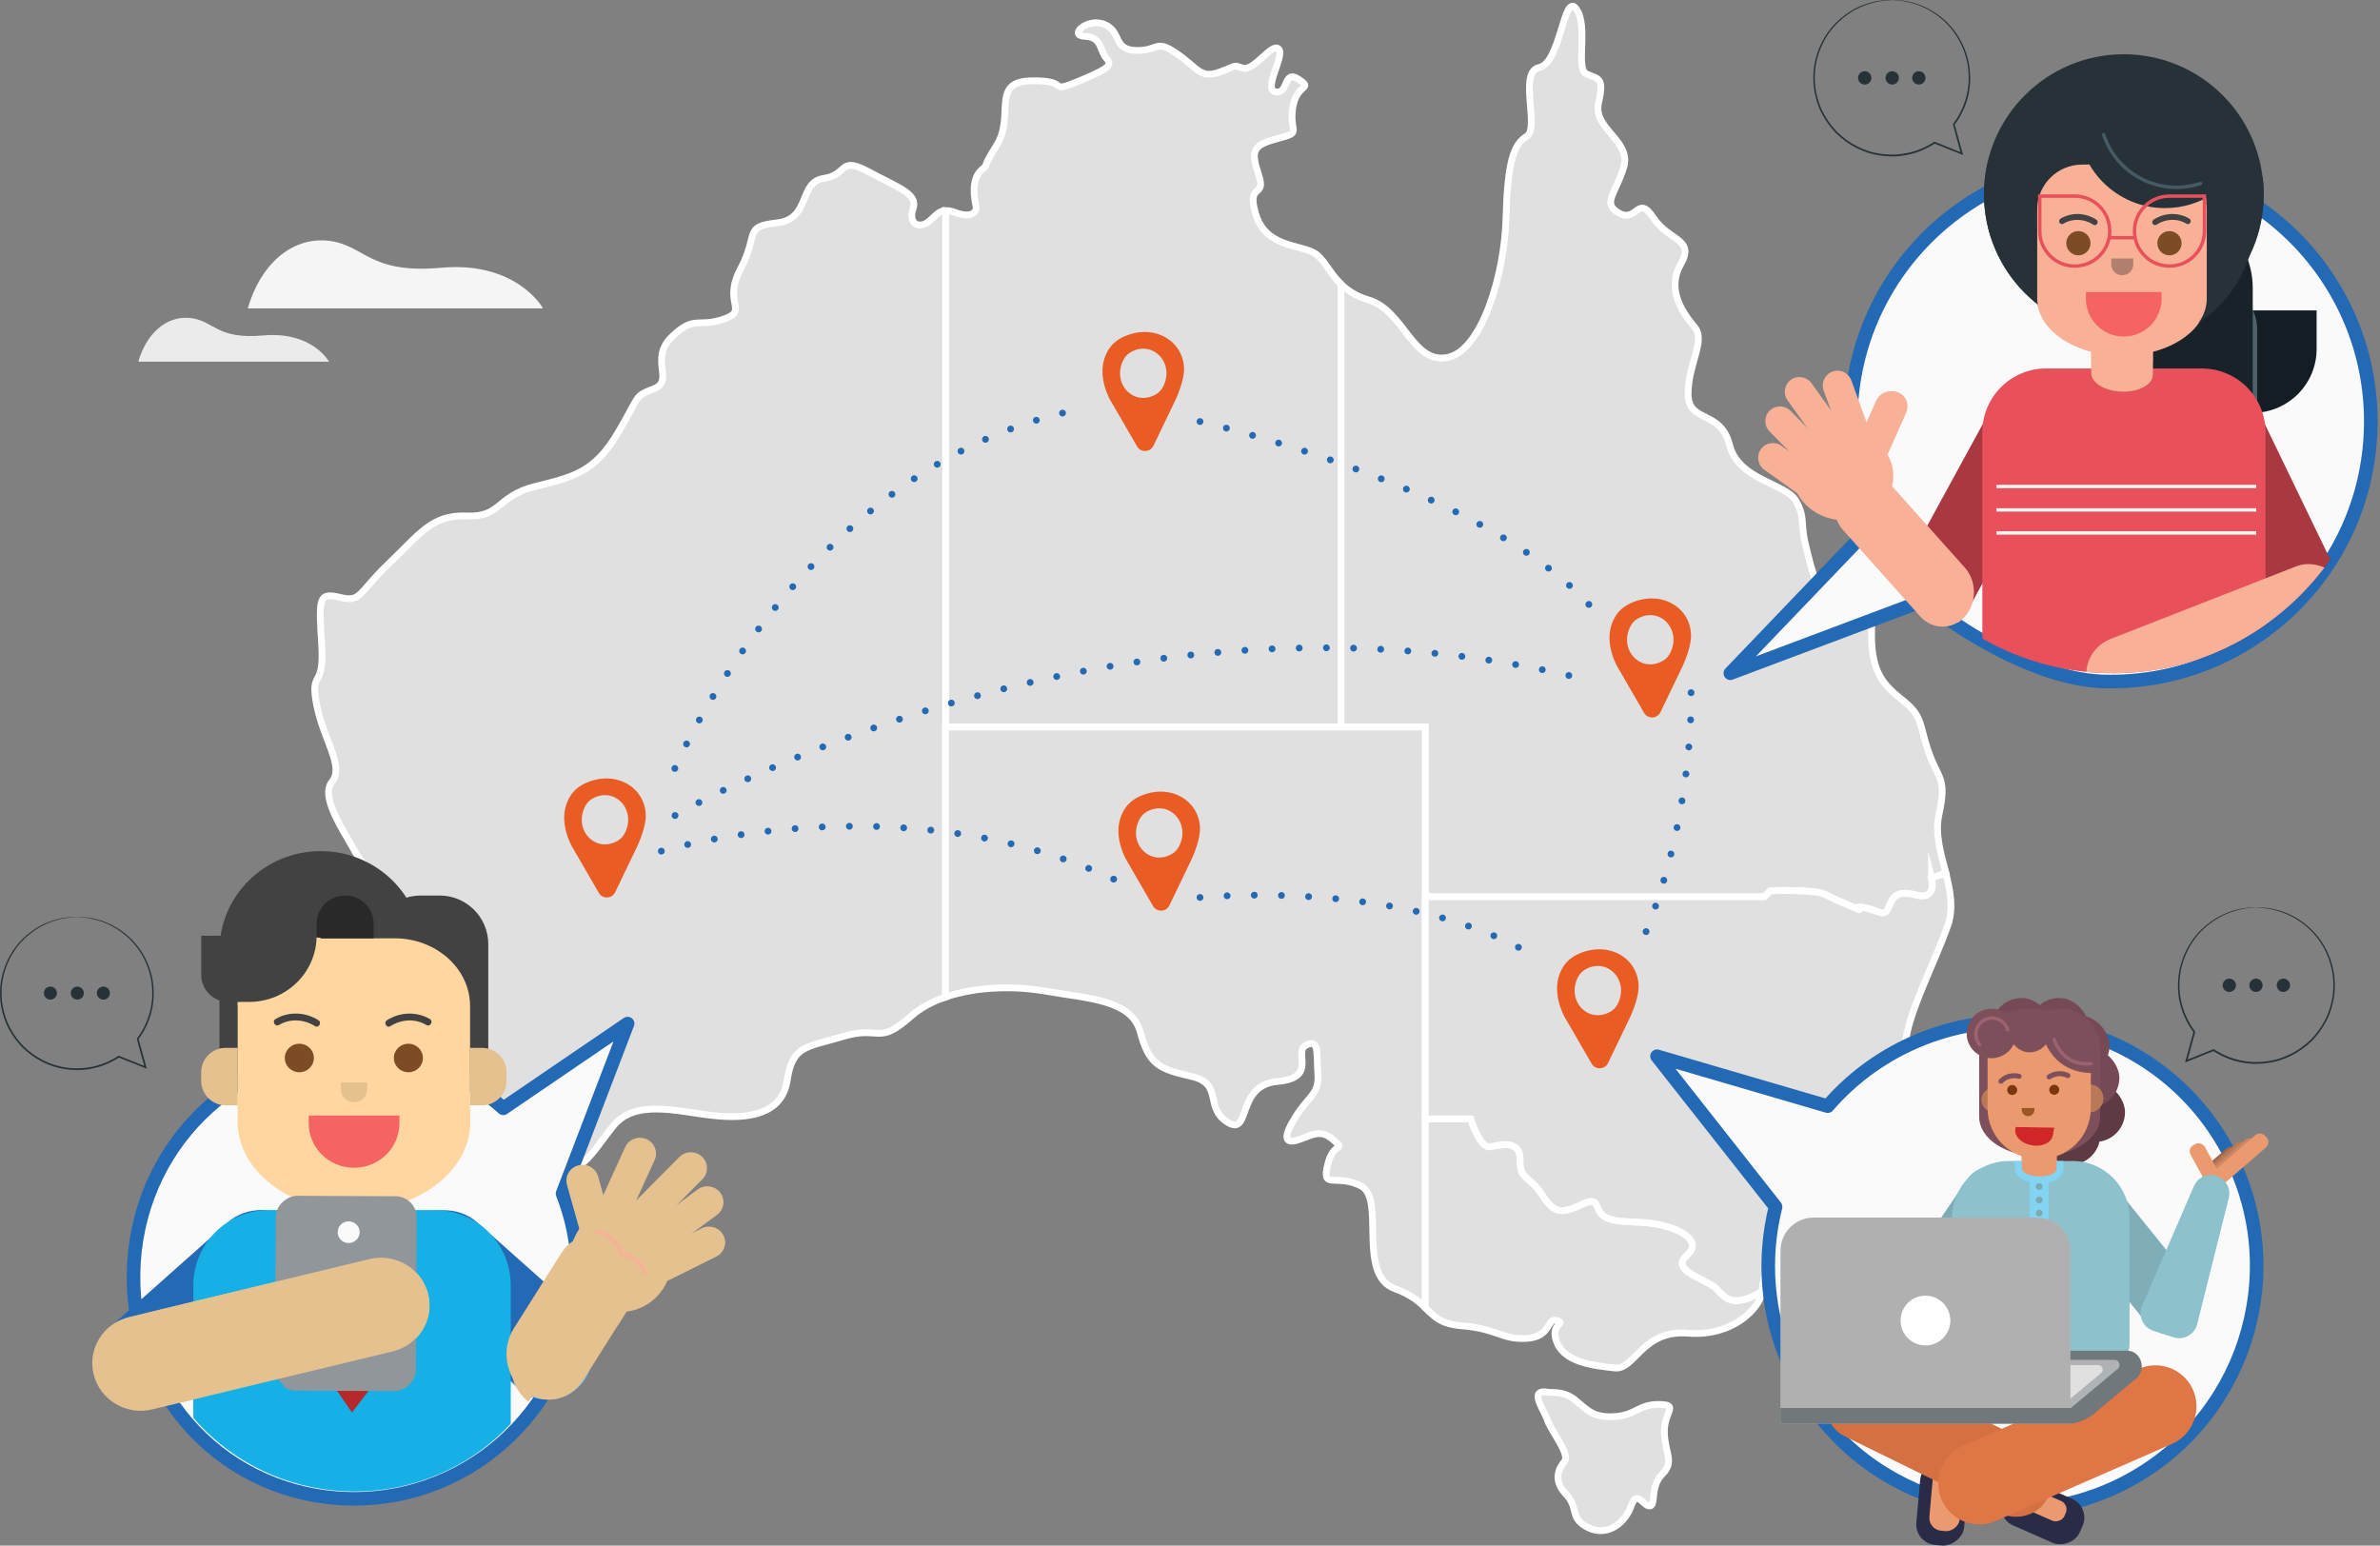 <svg xmlns="http://www.w3.org/2000/svg" xmlns:xlink="http://www.w3.org/1999/xlink" id="Layer_1" data-name="Layer 1" viewBox="0 0 700.73 455.08"><rect x="0" y="0" width="700.73" height="455.08" fill="#808080" stroke="none"/><defs><style>      .cls-1 {        fill: #e95c24;      }      .cls-2 {        fill: #fff;      }      .cls-3 {        fill: #f8b197;      }      .cls-4 {        fill: #82d4f2;      }      .cls-5 {        fill: #e6c190;      }      .cls-6, .cls-7 {        fill: #fafafa;      }      .cls-8 {        stroke: #9b6371;      }      .cls-8, .cls-7, .cls-9, .cls-10, .cls-11 {        stroke-linecap: round;      }      .cls-8, .cls-12, .cls-9, .cls-10, .cls-11, .cls-13, .cls-14, .cls-15 {        fill: none;      }      .cls-8, .cls-12, .cls-9, .cls-11, .cls-16, .cls-17, .cls-14, .cls-15 {        stroke-miterlimit: 10;      }      .cls-18 {        fill: #ce8761;      }      .cls-19 {        fill: #70787c;      }      .cls-20 {        fill: #f5f5f5;      }      .cls-7 {        stroke-width: 4px;      }      .cls-7, .cls-10 {        stroke: #2369b3;        stroke-linejoin: round;      }      .cls-21 {        fill: #8dc1cc;      }      .cls-22 {        fill: #455a64;      }      .cls-23 {        fill: #5e3a43;      }      .cls-12 {        stroke: #f5f5f5;      }      .cls-24 {        fill: #7d4c25;      }      .cls-9 {        stroke: #455a64;      }      .cls-25, .cls-17 {        fill: #e0e0e0;      }      .cls-10 {        stroke-dasharray: 0 0 0 8;      }      .cls-10, .cls-17, .cls-14 {        stroke-width: 2px;      }      .cls-26 {        fill: #e8505b;      }      .cls-27 {        fill: #f56462;      }      .cls-28 {        fill: #b2806f;      }      .cls-11 {        stroke: #f8b197;      }      .cls-29 {        fill: #b5292a;      }      .cls-30 {        fill: #172328;      }      .cls-31 {        fill: #7dabb5;      }      .cls-16, .cls-15 {        stroke: #e8505b;      }      .cls-32 {        fill: #764a55;      }      .cls-33 {        clip-path: url(#clippath-1);      }      .cls-34, .cls-35 {        fill: #b0b0b0;      }      .cls-36 {        fill: #e07646;      }      .cls-37 {        fill: #17b0e6;      }      .cls-38 {        fill: #eb996e;      }      .cls-39 {        fill: #9e6749;      }      .cls-40 {        fill: #50616a;      }      .cls-41 {        fill: #424242;      }      .cls-42 {        fill: #b97957;      }      .cls-43 {        fill: #2a2b47;      }      .cls-44 {        fill: #afb3b5;      }      .cls-45 {        fill: #2369b3;      }      .cls-46 {        fill: #7d4f5a;      }      .cls-47 {        fill: #a93841;      }      .cls-48 {        clip-path: url(#clippath);      }      .cls-49 {        fill: #ebebeb;      }      .cls-50 {        fill: #9c5524;      }      .cls-17 {        stroke: #fff;      }      .cls-14 {        stroke: #82d4f2;      }      .cls-51 {        fill: #131e24;      }      .cls-52 {        fill: #292929;      }      .cls-53 {        fill: #90969a;      }      .cls-54 {        fill: #7a370d;      }      .cls-55 {        fill: #c2a57e;      }      .cls-35 {        isolation: isolate;        opacity: .32;      }      .cls-56 {        fill: #5cbeff;      }      .cls-57 {        fill: #d12627;      }      .cls-58 {        fill: #7faeb8;      }      .cls-59 {        fill: #d47042;      }      .cls-60 {        fill: #ffd6a0;      }      .cls-61 {        fill: #263238;      }    </style><clipPath id="clippath"><ellipse class="cls-13" cx="104.42" cy="378.1" rx="62.16" ry="61.04"></ellipse></clipPath><clipPath id="clippath-1"><ellipse class="cls-13" cx="622.12" cy="118.33" rx="78.61" ry="79.89"></ellipse></clipPath></defs><g id="Background_Complete" data-name="Background Complete"><path class="cls-20" d="m72.96,90.79h86.92s-7.69-13.99-30.06-11.95c-21.37,1.94-22.46-6.88-33.32-7.97-10.87-1.09-19.92,7.24-23.54,19.92Z"></path><path class="cls-49" d="m40.72,106.49h56.16s-4.97-9.04-19.42-7.72c-13.81,1.26-14.51-4.45-21.53-5.15-7.02-.7-12.87,4.68-15.21,12.87Z"></path><g><path class="cls-17" d="m568.7,258.5s1.74,6.64-4.37,5.07c-6.09-1.59-6.97.59-8.28,3.64-1.31,3.06-2.61.88-7.4,0-4.8-.87,3.48,2.62-4.8-.87-8.28-3.48-6.09-3.65-13.07-4.01-6.98-.35-9.59,0-9.59,0l-1.7,1.7h-99.85v-50h-24.84V83.62c1.92,1.89,4.43,3.61,8.07,4.67,10.46,3.05,12.85,18.74,23.1,17,10.24-1.75,16.99-24.42,17.43-40.97.45-16.57,2.19-21.8,6.11-24.2s-2.61-18.96,3.7-20.27c6.32-1.31,7.2-22.44,10.9-17.21,3.71,5.22-.44,17.64,3.06,19.17,3.48,1.54,5.22.88,3.48,8.5-1.74,7.63,9.81,11.11,7.41,18.96-2.39,7.85-6.54,10.68-1.31,13.51,5.22,2.84,5.44-5.66,10.03,1.32,4.57,6.97,12.42,6.09,8.05,13.73-4.35,7.63.88,14.6,4.15,18.53,3.26,3.92-1.96,10.9-1.96,19.61s9.59,4.57,12.2,15.03,16.79,11.33,19.61,16.57c2.83,5.22,1.09,6.09,2.83,13.07s3.7,17,9.37,16.35,10.46-4.8,10.03,7.84c-.44,12.65,3.05,16.57,9.15,21.36,6.09,4.8,4.79,7.2,7.63,15.26,2.83,8.07,5.44,7.41,3.05,18.31-1.27,5.75.56,11.56,2.04,17.34l-4.21,1.41h-.02Z"></path><path class="cls-17" d="m394.8,83.62v130.41h-116.38V62.01c.77-.04,1.69.13,2.84.56,4.57,1.75,6.53,0,6.09-1.96s-1.52-7.62,1.52-10.46c3.06-2.83-.87,1.31,4.58-7.4,5.44-8.72-1.96-18.74,10.24-18.96,12.2-.22,4.14,4.14,14.16,0,10.03-4.15,9.37-4.8,7.63-6.98s-1.09-5.89-6.11-6.11c-5.01-.22.87-5.66,5.89-3.48,5.01,2.18,2.39,7.41,9.15,7.63,6.75.22,5.66-3.5,11.98.87,6.32,4.35,6.98,7.63,12.85,5.44,5.89-2.18,3.5-1.96,6.76-1.09s8.5-7.62,10.46-5.66-4.8,11.98-.87,12.64c3.92.65,2.18-6.76,6.76-3.7,4.57,3.05-.67,1.09-1.75,8.49-1.09,7.41,3.06,6.98-4.35,8.94-7.41,1.97-8.07,3.5-5.67,10.68,2.41,7.2-3.7,1.97-.87,11.55,2.84,9.59,12.42,8.94,17,11.34,2.98,1.56,4.48,5.72,8.07,9.27h.02Z"></path><path class="cls-17" d="m278.41,62.01v231.54c-3.87,1.31-7.4,3.18-10.24,5.71-9.81,8.71-8.94,2.61-19.83,5.88-10.9,3.26-15.03,2.61-16.55,12.85-1.52,10.24-11.55,11.56-21.79,10.46-10.24-1.09-22.89-5.01-29.42,3.06-6.54,8.05-8.94,14.81-21.14,14.81s-14.83-.44-20.49-.65c-5.67-.22-7.85-5.22-7.85-5.22,0,0-2.83-9.37,4.57-11.13,7.41-1.74-.87-14.38,0-18.95.88-4.58-2.61-4.37-8.05-13.96-5.45-9.59-8.07-11.77-8.28-22.44-.22-10.68-11.33-16.79-14.61-22.88-3.26-6.11-10.68-16.35-6.97-20.92,3.7-4.58-2.62-12.42-4.58-22.88s2.41-3.93,1.52-17.66c-.87-13.73-.87-15.26,5.45-13.73,6.32,1.52,5.22-1.32,14.38-10.02,9.15-8.72,12.65-14.39,22.89-13.96,10.24.44,8.71-5.88,20.27-8.72,11.55-2.83,17.43-4.35,24.19-15.68s4.57-10.68,10.68-13.07c6.11-2.41-1.52-8.72,5.22-15.26,6.76-6.54,7.63-2.61,15.26-5.22,7.63-2.62-.44-4.58,5.01-14.83,5.45-10.24.67-12.42,10.69-13.51,10.01-1.09,6.31-11.98,13.73-13.09,7.41-1.09,4.35-6.75,13.29-1.96,8.94,4.8,14.61,6.54,13.07,10.9-1.52,4.37,1.75,5.89,4.37,3.93,1.95-1.47,2.93-3.3,5.22-3.41h-.01Z"></path><path class="cls-17" d="m419.63,214.04v171c-1.88-1.84-4.23-3.87-8.94-5.6-11.33-4.14-2.61-26.58-10.03-30.29-7.4-3.7-11.55,1.32-9.81-6.09,1.75-7.41,5.67-3.93,1.75-7.41-3.93-3.48-6.32-1.31-10.47,0-4.14,1.31-4.35-1.09-.44-7.2,3.93-6.09,6.76-6.31,6.32-12.42-.44-6.09.44-10.24-3.48-8.28-3.93,1.97,3.7,9.59-8.5,10.68-12.2,1.1-7.63,16.35-14.61,12-6.97-4.37-1.09-11.34-10.68-13.52s-12.42-3.48-15.03-13.07-15.48-9.81-27.68-11.98c-8.65-1.55-20.18-1.55-29.64,1.7v-79.51h141.24Z"></path><path class="cls-17" d="m518.8,380.1c-.22,4.58-8.28,13.52-21.79,12.43-13.52-1.09-15.7,10.9-21.57,10.24-5.89-.65-14.61-1.52-17-7.41s3.05-5.45,0-6.54-1.52,4.8-8.94,5.24c-7.41.44-8.5-2.83-19.18-3.71-6.24-.51-8.02-2.73-10.68-5.3v-55.61h13.41s2.61,8.82,5.89,8.17c3.26-.65,8.77-1.96,8.63,3.93-.14,5.88,2.8,4.57,6.4,10.13s5.56,5.89,11.77,2.94c6.21-2.94,2.94,2.29,7.68,4.08,4.74,1.81,9.64.33,16.84,2.29,7.2,1.96,8.99,5.07,7.68,7.2-1.31,2.11-6.04,3.92,1.64,7.84,7.68,3.93,4.08,2.29,8.17,5.72,4.08,3.43,11.06-1.64,11.06-1.64h-.01Z"></path><path class="cls-17" d="m573.49,272.45c-3.7,10.68-12.42,27.25-12.42,35.3s-.65.22-9.15,10.68-16.35,17.87-17.22,25.07-5.44,9.59-9.37,17.87c-3.92,8.27-6.31,14.16-6.53,18.73,0,0-6.98,5.07-11.06,1.64s-.49-1.79-8.17-5.72c-7.68-3.92-2.94-5.72-1.64-7.84,1.31-2.13-.49-5.24-7.68-7.2-7.2-1.96-12.1-.49-16.84-2.29-4.74-1.79-1.47-7.03-7.68-4.08-6.21,2.94-8.17,2.61-11.77-2.94-3.6-5.56-6.54-4.25-6.4-10.13.14-5.89-5.36-4.58-8.63-3.93-3.28.65-5.89-8.17-5.89-8.17h-13.41v-65.4h99.85l1.7-1.7s2.61-.35,9.59,0c6.98.36,4.79.52,13.07,4.01,8.28,3.5,0,0,4.8.87,4.79.88,6.09,3.06,7.4,0,1.32-3.05,2.19-5.22,8.28-3.64,6.11,1.57,4.37-5.07,4.37-5.07l4.21-1.41c1.31,5.17,2.33,10.31.58,15.35h0Z"></path><path class="cls-17" d="m455.6,409.9c1.64.27,4.79-.44,8.28,2.4,3.49,2.83,5.23,5.23,11.55,4.79,6.32-.44,6.97-3.65,13.08-3.57,6.1.08,1.31,2.04,1.53,8.36.22,6.32,3.05,8.5-.65,12.2s-1.74,9.34-3.7,9.34-3.7-5.04-5.45,0-7.08,9.18-12.69,6.35c-5.61-2.83-2.56-5.67-6.48-9.81-3.92-4.14-2.18-7.58-.44-9.67,1.74-2.1-4.14-9.29-5.01-12.12s-5.81-9.23,0-8.28h-.02Z"></path></g><path class="cls-10" d="m353.31,124.12s84.25,18.99,115.9,55.41"></path><path class="cls-10" d="m194.71,250.6s70.75-21.41,134.58,8.9"></path><path class="cls-10" d="m353.31,264.24s60.63-6.07,99.5,17.93"></path><path class="cls-10" d="m497.89,203.95s1.21,35.41-14.03,72.32"></path><path class="cls-10" d="m198.75,240.11s129.78-76.03,270.47-39.43"></path></g><g id="Speech_Bubbles" data-name="Speech Bubbles"><g><g><path class="cls-61" d="m28.52,292.4c0,1.06.86,1.92,1.92,1.92s1.92-.86,1.92-1.92-.86-1.92-1.92-1.92-1.92.86-1.92,1.92Z"></path><path class="cls-61" d="m20.84,292.4c0,1.06.86,1.92,1.92,1.92s1.92-.86,1.92-1.92-.86-1.92-1.92-1.92-1.92.86-1.92,1.92Z"></path><path class="cls-61" d="m13.18,291.44c-.53.92-.22,2.09.7,2.62.92.53,2.09.22,2.62-.7s.22-2.09-.7-2.62c-.92-.53-2.09-.22-2.62.7Z"></path></g><path class="cls-61" d="m22.64,269.98s-.13.02-.39.05c-.28.02-.66.05-1.13.08-.25.02-.53.03-.83.06-.31.05-.64.11-1,.16-.36.06-.75.12-1.16.19-.41.11-.84.22-1.3.35-1.82.5-4.02,1.33-6.25,2.82-2.24,1.47-4.56,3.55-6.43,6.36-1.84,2.82-3.25,6.34-3.61,10.3-.03.99-.15,1.99-.05,3.02.04.51.03,1.03.11,1.54s.16,1.03.24,1.55c.43,2.06,1.05,4.16,2.11,6.12,1.04,1.96,2.38,3.83,4.01,5.49,1.66,1.63,3.61,3.04,5.77,4.13,2.15,1.1,4.54,1.85,7.02,2.15.61.12,1.24.12,1.87.16.63.04,1.26.06,1.89.03,1.27-.05,2.53-.21,3.79-.48,2.72-.58,5.29-1.69,7.54-3.17l.11-.07.12.05c2.67,1.08,5.29,2.13,7.85,3.16l-.33.3c-.79-2.88-1.55-5.69-2.29-8.41l-.03-.11.07-.09c2.17-2.86,3.55-6.14,4.14-9.39.29-1.63.42-3.25.32-4.82-.03-.79-.06-1.56-.21-2.32-.06-.38-.11-.76-.17-1.13-.07-.37-.18-.73-.26-1.09-1.46-5.81-5.01-10.14-8.55-12.64-3.54-2.59-7.01-3.51-9.32-3.94-.59-.09-1.11-.2-1.56-.24-.45-.03-.83-.06-1.15-.08-.29-.02-.52-.04-.7-.06-.16-.01-.24-.03-.24-.03h.24c.18,0,.41,0,.71.02.32.01.7.02,1.15.04.46.02.98.13,1.57.2.3.05.61.08.94.14.32.08.66.16,1.02.25s.73.19,1.12.28c.38.13.77.28,1.18.42,1.63.57,3.41,1.48,5.22,2.75,3.61,2.5,7.25,6.87,8.77,12.78.09.37.2.73.27,1.11.06.38.12.76.18,1.15.15.77.19,1.56.22,2.36.11,1.6-.01,3.26-.31,4.92-.58,3.32-1.99,6.67-4.19,9.6l.04-.21c.75,2.71,1.52,5.52,2.31,8.4l.13.48-.47-.19c-2.56-1.03-5.18-2.08-7.86-3.15l.23-.02c-2.3,1.52-4.93,2.65-7.71,3.25-1.28.27-2.58.44-3.88.49-.65.03-1.29,0-1.93-.04s-1.29-.04-1.91-.16c-2.54-.3-4.98-1.08-7.18-2.2-2.21-1.11-4.19-2.56-5.89-4.23-1.67-1.7-3.03-3.61-4.09-5.62-1.08-2-1.71-4.16-2.14-6.26-.08-.53-.16-1.06-.24-1.58s-.07-1.05-.1-1.57c-.1-1.04.02-2.07.06-3.07.39-4.03,1.84-7.61,3.73-10.46,1.92-2.85,4.29-4.94,6.57-6.4,2.28-1.49,4.51-2.3,6.36-2.77.46-.11.9-.22,1.31-.33.42-.06.81-.12,1.17-.17.36-.05.7-.1,1.01-.14.31-.03.59-.03.84-.04.48-.01.86-.02,1.14-.03h.41Z"></path></g><g><g><path class="cls-61" d="m658.32,290.1c0,1.08-.88,1.96-1.96,1.96s-1.96-.88-1.96-1.96.88-1.96,1.96-1.96,1.96.88,1.96,1.96Z"></path><path class="cls-61" d="m666.17,290.1c0,1.08-.88,1.96-1.96,1.96s-1.96-.88-1.96-1.96.88-1.96,1.96-1.96,1.96.88,1.96,1.96Z"></path><path class="cls-61" d="m673.99,289.12c.54.94.22,2.14-.72,2.68-.94.54-2.14.22-2.68-.72s-.22-2.14.72-2.68c.94-.54,2.14-.22,2.68.72Z"></path></g><path class="cls-61" d="m664.33,267.21s.13.02.4.05c.29.02.67.05,1.16.08.25.02.54.03.85.06.31.05.65.11,1.02.17.37.06.76.13,1.19.19.42.11.86.23,1.32.35,1.86.51,4.1,1.36,6.39,2.88,2.29,1.5,4.65,3.63,6.57,6.5,1.88,2.88,3.32,6.48,3.69,10.52.03,1.01.15,2.04.05,3.08-.04.52-.03,1.05-.11,1.57-.08.52-.16,1.05-.24,1.58-.44,2.1-1.07,4.25-2.16,6.25-1.06,2.01-2.43,3.91-4.1,5.61-1.7,1.66-3.68,3.1-5.89,4.21-2.2,1.12-4.63,1.89-7.17,2.19-.63.12-1.27.12-1.91.16-.64.04-1.29.07-1.93.03-1.29-.05-2.59-.22-3.87-.49-2.78-.59-5.4-1.72-7.7-3.24l-.11-.07-.13.05c-2.73,1.1-5.41,2.18-8.02,3.23l.34.3c.8-2.95,1.59-5.81,2.34-8.58l.03-.12-.07-.1c-2.21-2.93-3.63-6.27-4.22-9.59-.3-1.66-.43-3.32-.33-4.92.03-.8.06-1.6.21-2.37.06-.39.12-.77.17-1.15.07-.38.18-.75.27-1.12,1.49-5.94,5.12-10.36,8.73-12.91,3.62-2.64,7.16-3.59,9.52-4.02.6-.09,1.13-.21,1.59-.24s.85-.06,1.17-.08c.3-.02.53-.04.72-.06.16-.02.24-.03.24-.03h-.24c-.18,0-.42,0-.72.02-.33.01-.72.02-1.18.04-.47.02-1,.13-1.61.2-.3.05-.63.08-.96.15-.33.08-.68.17-1.04.26s-.74.19-1.14.29c-.39.14-.79.28-1.2.43-1.67.58-3.48,1.51-5.33,2.81-3.68,2.55-7.4,7.01-8.95,13.05-.09.38-.21.75-.28,1.14-.06.39-.12.78-.18,1.17-.15.79-.19,1.59-.23,2.41-.11,1.64.01,3.33.31,5.02.59,3.39,2.03,6.81,4.28,9.8l-.04-.21c-.76,2.77-1.55,5.63-2.36,8.58l-.14.49.48-.19c2.62-1.05,5.29-2.12,8.03-3.22l-.24-.02c2.35,1.55,5.03,2.71,7.88,3.32,1.31.28,2.64.45,3.96.5.66.03,1.32,0,1.98-.04s1.31-.04,1.95-.17c2.59-.31,5.08-1.1,7.33-2.25,2.25-1.14,4.28-2.62,6.01-4.32,1.7-1.74,3.09-3.69,4.17-5.74,1.11-2.05,1.74-4.24,2.18-6.39.08-.54.16-1.08.24-1.62s.07-1.08.1-1.61c.1-1.06-.02-2.11-.06-3.14-.39-4.11-1.88-7.77-3.81-10.68-1.96-2.91-4.39-5.04-6.71-6.54-2.33-1.52-4.61-2.35-6.49-2.83-.47-.12-.92-.23-1.34-.33-.43-.06-.83-.12-1.2-.17-.37-.05-.71-.1-1.03-.14-.31-.03-.6-.03-.86-.04-.49-.01-.88-.02-1.16-.03h-.4v.03Z"></path></g><g><g><path class="cls-61" d="m562.99,22.93c0,1.08.88,1.96,1.96,1.96s1.96-.88,1.96-1.96-.88-1.96-1.96-1.96-1.96.88-1.96,1.96Z"></path><path class="cls-61" d="m555.15,22.93c0,1.08.88,1.96,1.96,1.96s1.96-.88,1.96-1.96-.88-1.96-1.96-1.96-1.96.88-1.96,1.96Z"></path><path class="cls-61" d="m547.32,21.95c-.54.94-.22,2.14.72,2.68.94.54,2.14.22,2.68-.72.54-.94.22-2.14-.72-2.68-.94-.54-2.14-.22-2.68.72Z"></path></g><path class="cls-61" d="m556.99.03s-.13.02-.4.05c-.29.02-.67.05-1.16.08-.25.02-.54.03-.85.06-.31.05-.65.11-1.02.17-.37.06-.76.13-1.19.19-.42.11-.86.23-1.32.35-1.86.51-4.1,1.36-6.39,2.88-2.29,1.5-4.65,3.63-6.57,6.5-1.88,2.88-3.32,6.48-3.69,10.52-.03,1.01-.15,2.04-.05,3.08.04.52.03,1.05.11,1.57.08.52.16,1.05.24,1.58.44,2.1,1.07,4.25,2.16,6.25,1.06,2.01,2.43,3.91,4.1,5.61,1.7,1.66,3.68,3.1,5.89,4.21,2.2,1.12,4.63,1.89,7.17,2.19.63.12,1.27.12,1.91.16.64.04,1.29.07,1.93.03,1.29-.05,2.59-.22,3.87-.49,2.78-.59,5.4-1.72,7.7-3.24l.11-.07.13.05c2.73,1.1,5.41,2.18,8.02,3.23l-.34.3c-.8-2.95-1.59-5.81-2.34-8.58l-.03-.12.07-.1c2.21-2.93,3.63-6.27,4.22-9.59.3-1.66.43-3.32.33-4.92-.03-.8-.06-1.6-.21-2.37-.06-.39-.12-.77-.17-1.15-.07-.38-.18-.75-.27-1.12-1.49-5.94-5.12-10.36-8.73-12.91-3.62-2.65-7.16-3.59-9.52-4.02-.6-.09-1.13-.21-1.59-.24-.46-.03-.85-.06-1.17-.08-.3-.02-.53-.04-.72-.06-.16-.02-.24-.03-.24-.03h.24c.18,0,.42,0,.72.02.33,0,.72.02,1.18.04.47.02,1,.13,1.61.2.3.05.63.08.96.15.33.08.68.17,1.04.26s.74.19,1.14.29c.39.14.79.28,1.2.43,1.67.58,3.48,1.51,5.33,2.81,3.68,2.55,7.4,7.01,8.95,13.05.09.38.21.75.28,1.14l.18,1.17c.15.79.19,1.59.23,2.41.11,1.64-.01,3.33-.31,5.02-.59,3.39-2.03,6.81-4.28,9.8l.04-.21c.76,2.77,1.55,5.63,2.36,8.58l.14.49-.48-.19c-2.62-1.05-5.29-2.12-8.03-3.22l.24-.02c-2.35,1.55-5.03,2.71-7.88,3.32-1.31.28-2.64.45-3.96.5-.66.03-1.32,0-1.98-.04s-1.31-.04-1.95-.17c-2.59-.31-5.08-1.1-7.33-2.25-2.25-1.14-4.28-2.62-6.01-4.32-1.7-1.74-3.09-3.69-4.17-5.74-1.11-2.05-1.74-4.24-2.18-6.39-.08-.54-.16-1.08-.24-1.62-.08-.54-.07-1.08-.1-1.61-.1-1.06.02-2.11.06-3.14.39-4.11,1.88-7.77,3.81-10.68,1.96-2.91,4.39-5.04,6.71-6.54,2.33-1.52,4.61-2.35,6.49-2.83.47-.12.92-.23,1.34-.33.43-.06.83-.12,1.2-.17s.71-.1,1.03-.14c.31-.03.6-.03.86-.04.49,0,.88-.02,1.16-.03h.4v.03Z"></path></g></g><g id="Locators"><path class="cls-1" d="m334.77,131.43c1.1,1.9,3.88,1.79,4.83-.18l6.67-13.87c2.42-5.46,2.34-8.51,2.34-8.51.04-8.4-8.7-13.79-17.72-9.75-1.78.8-3.33,2.01-4.39,3.64-3.02,4.62-2.05,10.12.15,14.63l8.13,14.04h0Zm5.55-15.32c-6.56,3.77-13.15-3.29-9.53-10.21.48-.92,1.22-1.69,2.09-2.19,6.56-3.77,13.15,3.29,9.53,10.21-.48.92-1.22,1.69-2.09,2.19Z"></path><path class="cls-1" d="m468.61,313.18c1.1,1.9,3.88,1.79,4.83-.18l6.67-13.87c2.42-5.46,2.34-8.51,2.34-8.51.04-8.4-8.7-13.79-17.72-9.75-1.78.8-3.33,2.01-4.39,3.64-3.02,4.62-2.05,10.12.15,14.63l8.13,14.04h0Zm5.55-15.32c-6.56,3.77-13.15-3.29-9.53-10.21.48-.92,1.22-1.69,2.09-2.19,6.56-3.77,13.15,3.29,9.53,10.21-.48.92-1.22,1.69-2.09,2.19Z"></path><path class="cls-1" d="m339.47,266.76c1.1,1.9,3.88,1.79,4.83-.18l6.67-13.87c2.42-5.46,2.34-8.51,2.34-8.51.04-8.4-8.7-13.79-17.72-9.75-1.78.8-3.33,2.01-4.39,3.64-3.02,4.62-2.05,10.12.15,14.63l8.13,14.04h0Zm5.55-15.32c-6.56,3.77-13.15-3.29-9.53-10.21.48-.92,1.22-1.69,2.09-2.19,6.56-3.77,13.15,3.29,9.53,10.21-.48.92-1.22,1.69-2.09,2.19Z"></path><path class="cls-1" d="m176.29,262.88c1.1,1.9,3.88,1.79,4.83-.18l6.67-13.87c2.42-5.46,2.34-8.51,2.34-8.51.04-8.4-8.7-13.79-17.72-9.75-1.78.8-3.33,2.01-4.39,3.64-3.02,4.62-2.05,10.12.15,14.63l8.13,14.04h0Zm5.55-15.32c-6.56,3.77-13.15-3.29-9.53-10.21.48-.92,1.22-1.69,2.09-2.19,6.56-3.77,13.15,3.29,9.53,10.21-.48.92-1.22,1.69-2.09,2.19Z"></path><path class="cls-1" d="m484.05,209.88c1.1,1.9,3.88,1.79,4.83-.18l6.67-13.87c2.42-5.46,2.34-8.51,2.34-8.51.04-8.4-8.7-13.79-17.72-9.75-1.78.8-3.33,2.01-4.39,3.64-3.02,4.62-2.05,10.12.15,14.63l8.13,14.04h-.01Zm5.55-15.32c-6.56,3.77-13.15-3.29-9.53-10.21.48-.92,1.22-1.69,2.09-2.19,6.56-3.77,13.15,3.29,9.53,10.21-.48.92-1.22,1.69-2.09,2.19Z"></path></g><g id="Layer_14" data-name="Layer 14"><g><path class="cls-7" d="m148.17,326.32l36.61-24.94-19.16,50.05c3.41,8.72,5.03,18.31,4.38,28.27-2.37,36.32-33.73,63.83-70.05,61.46-36.32-2.37-62.87-33.31-60.5-69.63s32.77-64.25,69.09-61.88c15.3,1,29.03,7.16,39.63,16.66h0Z"></path><path class="cls-5" d="m188.01,368.92h0c1.57,2.06,4.55,2.47,6.66.92l16.44-12.15c2.09-1.55,2.52-4.48.94-6.54h0c-1.57-2.06-4.55-2.47-6.66-.92l-16.44,12.15c-2.09,1.55-2.52,4.48-.94,6.54Z"></path><path class="cls-56" d="m170.97,407.74h0c4.88-5.43,4.47-13.82-.92-18.74l-32.07-29.25c-5.39-4.92-13.73-4.5-18.61.93h0c-4.88,5.43-4.47,13.82.92,18.74l32.07,29.25c5.39,4.92,13.73,4.5,18.61-.93h0Z"></path><path class="cls-45" d="m31.34,410.58h0c-5.28-5.73-4.84-14.58.99-19.77l34.69-30.86c5.83-5.19,14.85-4.75,20.13.98h0c5.28,5.73,4.84,14.58-.99,19.77l-34.69,30.86c-5.83,5.19-14.85,4.75-20.13-.98h0Z"></path><polygon class="cls-56" points="115.8 356.43 115.8 378.06 104.19 371.55 92.57 378.06 92.57 356.43 115.8 356.43"></polygon><path class="cls-55" d="m104.19,371.55h0c6.41,0,11.61-5.11,11.61-11.41v-12.99h-23.23v12.99c0,6.3,5.2,11.41,11.61,11.41h0Z"></path><path class="cls-41" d="m143.76,316.58h-34.28v-38.6c0-7.89,6.41-14.3,14.3-14.3h5.68c7.89,0,14.3,6.41,14.3,14.3v38.6h0Z"></path><path class="cls-41" d="m94.41,250.6h0c16.46,0,29.8,13.1,29.8,29.26v36.72h-59.59v-36.72c0-16.16,13.34-29.26,29.8-29.26h-.01Z"></path><g><path class="cls-5" d="m141.94,325.44h-3.55v-16.91h3.55c3.97,0,7.19,3.22,7.19,7.19v2.54c0,3.97-3.22,7.19-7.19,7.19h0Z"></path><path class="cls-5" d="m66.43,308.53h3.55v16.91h-3.55c-3.97,0-7.19-3.22-7.19-7.19v-2.54c0-3.97,3.22-7.19,7.19-7.19h0Z"></path></g><path class="cls-60" d="m104.19,356.43h0c-18.89,0-34.21-11.71-34.21-26.15v-34.06c0-11.02,9.96-19.95,22.24-19.95h23.94c12.28,0,22.24,8.93,22.24,19.95v34.06c0,14.44-15.31,26.15-34.21,26.15Z"></path><g><ellipse class="cls-24" cx="120.24" cy="311.51" rx="4.28" ry="4.2"></ellipse><ellipse class="cls-24" cx="88.13" cy="311.51" rx="4.28" ry="4.2"></ellipse></g><path class="cls-41" d="m92.71,302.12c-3.21-2.04-7.28-2.29-10.57-.34-1.13.67-2.16-1.07-1.03-1.74,3.89-2.31,8.82-2.09,12.64.34,1.1.7.08,2.44-1.03,1.74h-.01Z"></path><path class="cls-41" d="m113.92,300.39c3.81-2.43,8.75-2.65,12.64-.34,1.13.67.1,2.41-1.03,1.74-3.29-1.95-7.36-1.71-10.57.34-1.11.71-2.14-1.03-1.03-1.74h-.01Z"></path><path class="cls-5" d="m104.19,324.51h0c2.15,0,3.89-1.71,3.89-3.82v-2.02h-7.77v2.02c0,2.11,1.74,3.82,3.89,3.82h-.01Z"></path><path class="cls-52" d="m101.63,263.68h0c4.64,0,8.4,3.69,8.4,8.25v4.34h-16.8v-4.34c0-4.56,3.76-8.25,8.4-8.25Z"></path><path class="cls-41" d="m68.8,295h-1.58c-4.4,0-7.97-3.57-7.97-7.97v-11.53h9.56v19.5h0Z"></path><path class="cls-27" d="m104.19,343.8h0c7.38,0,13.36-5.87,13.36-13.12v-2.26h-26.71v2.26c0,7.24,5.98,13.12,13.36,13.12h-.01Z"></path><path class="cls-60" d="m69.98,296.09s13.14,1.5,20.29-6.96c0,0,3.65-5.14,4.14-12.99l-3.61-.35-20.81,14.21v6.09h-.01Z"></path><polygon class="cls-29" points="98.15 385.73 94.88 376.77 104.19 371.55 113.49 376.77 110.22 385.73 115.8 399.87 103.59 415.87 92.57 399.87 98.15 385.73"></polygon><path class="cls-41" d="m68.8,295h4.56c10.97,0,19.86-8.73,19.86-19.5h-24.42v19.5Z"></path><path class="cls-5" d="m190.99,374.69h0c1.19,2.3,4.05,3.21,6.39,2.04l13.52-6.75c2.34-1.17,3.27-3.97,2.09-6.27h0c-1.19-2.3-4.05-3.21-6.39-2.04l-13.52,6.75c-2.34,1.17-3.27,3.97-2.09,6.27Z"></path><path class="cls-5" d="m185.92,361.56h0c1.88,1.8,4.89,1.76,6.72-.09l14.17-14.28c1.83-1.85,1.79-4.8-.09-6.6h0c-1.88-1.8-4.89-1.76-6.72.09l-14.17,14.28c-1.83,1.85-1.79,4.8.09,6.6Z"></path><path class="cls-5" d="m176.84,365.05h0c2.4,1.05,5.21-.02,6.28-2.37l9.61-21.12c1.07-2.36,0-5.11-2.4-6.16h0c-2.4-1.05-5.21.02-6.28,2.37l-9.61,21.12c-1.07,2.36,0,5.11,2.4,6.16Z"></path><path class="cls-5" d="m177.81,370.07h0c2.53-.68,4.02-3.25,3.32-5.74l-5.04-17.95c-.7-2.49-3.31-3.94-5.84-3.26h0c-2.53.68-4.02,3.25-3.32,5.74l5.04,17.95c.7,2.49,3.31,3.94,5.84,3.26Z"></path><rect class="cls-22" x="73.09" y="360.05" width="57.37" height="41.5" rx="12" ry="12" transform="translate(-279.48 480.85) rotate(-89.74)"></rect><ellipse class="cls-6" cx="101.44" cy="361.06" rx="3.24" ry="3.19"></ellipse><g class="cls-48"><g><path class="cls-5" d="m188.98,373.27h0c1.85,2.42,5.35,2.9,7.82,1.08l19.31-14.27c2.46-1.82,2.96-5.26,1.1-7.68h0c-1.85-2.42-5.35-2.9-7.82-1.08l-19.31,14.27c-2.46,1.82-2.96,5.26-1.1,7.68Z"></path><path class="cls-45" d="m176.25,410.61h0c5.28-5.73,4.84-14.58-.99-19.77l-34.69-30.86c-5.83-5.19-14.85-4.75-20.13.98h0c-5.28,5.73-4.84,14.58.99,19.77l34.69,30.86c5.83,5.19,14.85,4.75,20.13-.98Z"></path><path class="cls-45" d="m32.12,410.61h0c-5.28-5.73-4.84-14.58.99-19.77l34.69-30.86c5.83-5.19,14.85-4.75,20.13.98h0c5.28,5.73,4.84,14.58-.99,19.77l-34.69,30.86c-5.83,5.19-14.85,4.75-20.13-.98Z"></path><path class="cls-5" d="m156.59,413.48h0c6.51,4.35,15.37,2.7,19.8-3.69l15.89-22.92c4.43-6.39,2.75-15.1-3.76-19.45h0c-6.51-4.35-15.37-2.7-19.8,3.69l-15.89,22.92c-4.43,6.39-2.75,15.1,3.76,19.45Z"></path><g><path class="cls-37" d="m150.36,459.06H56.92v-80.6c0-12.23,9.93-22.17,22.17-22.17h49.11c12.23,0,22.17,9.93,22.17,22.17v80.6h0Z"></path><polygon class="cls-56" points="115.85 356.46 115.85 378.1 104.24 371.58 92.62 378.1 92.62 356.46 115.85 356.46"></polygon><path class="cls-55" d="m104.24,371.58h0c6.41,0,11.61-5.11,11.61-11.41v-12.99h-23.23v12.99c0,6.3,5.2,11.41,11.61,11.41h0Z"></path><path class="cls-41" d="m143.81,316.62h-34.28v-38.6c0-7.89,6.41-14.3,14.3-14.3h5.68c7.89,0,14.3,6.41,14.3,14.3v38.6h0Z"></path><path class="cls-41" d="m94.46,250.64h0c16.46,0,29.8,13.1,29.8,29.26v36.72h-59.59v-36.72c0-16.16,13.34-29.26,29.8-29.26h-.01Z"></path><g><path class="cls-5" d="m141.99,325.48h-3.55v-16.91h3.55c3.97,0,7.19,3.22,7.19,7.19v2.54c0,3.97-3.22,7.19-7.19,7.19h0Z"></path><path class="cls-5" d="m66.48,308.56h3.55v16.91h-3.55c-3.97,0-7.19-3.22-7.19-7.19v-2.54c0-3.97,3.22-7.19,7.19-7.19h0Z"></path></g><path class="cls-60" d="m104.24,356.46h0c-18.89,0-34.21-11.71-34.21-26.15v-34.06c0-11.02,9.96-19.95,22.24-19.95h23.94c12.28,0,22.24,8.93,22.24,19.95v34.06c0,14.44-15.31,26.15-34.21,26.15Z"></path><g><ellipse class="cls-24" cx="120.29" cy="311.55" rx="4.28" ry="4.2"></ellipse><ellipse class="cls-24" cx="88.18" cy="311.55" rx="4.28" ry="4.2"></ellipse></g><path class="cls-41" d="m92.76,302.16c-3.21-2.04-7.28-2.29-10.57-.34-1.13.67-2.16-1.07-1.03-1.74,3.89-2.31,8.82-2.09,12.64.34,1.1.7.08,2.44-1.03,1.74h-.01Z"></path><path class="cls-41" d="m113.98,300.42c3.81-2.43,8.75-2.65,12.64-.34,1.13.67.1,2.41-1.03,1.74-3.29-1.95-7.36-1.71-10.57.34-1.11.71-2.14-1.03-1.03-1.74h-.01Z"></path><path class="cls-5" d="m104.24,324.55h0c2.15,0,3.89-1.71,3.89-3.82v-2.02h-7.77v2.02c0,2.11,1.74,3.82,3.89,3.82h-.01Z"></path><path class="cls-52" d="m101.68,263.72h0c4.64,0,8.4,3.69,8.4,8.25v4.34h-16.8v-4.34c0-4.56,3.76-8.25,8.4-8.25Z"></path><path class="cls-41" d="m68.85,295.04h4.56c10.97,0,19.86-8.73,19.86-19.5h-24.42v19.5Z"></path><path class="cls-41" d="m68.85,295.04h-1.58c-4.4,0-7.97-3.57-7.97-7.97v-11.53h9.56v19.5h0Z"></path><path class="cls-27" d="m104.24,343.83h0c7.38,0,13.36-5.87,13.36-13.12v-2.26h-26.71v2.26c0,7.24,5.98,13.12,13.36,13.12h-.01Z"></path><polygon class="cls-29" points="98.21 385.76 94.93 376.81 104.24 371.58 113.54 376.81 110.27 385.76 115.85 399.91 103.64 415.9 92.62 399.91 98.21 385.76"></polygon></g><path class="cls-5" d="m192.48,380.05h0c1.4,2.7,4.76,3.77,7.51,2.4l15.88-7.93c2.75-1.37,3.84-4.67,2.45-7.37h0c-1.4-2.7-4.76-3.77-7.51-2.4l-15.88,7.93c-2.75,1.37-3.84,4.67-2.45,7.37Z"></path><path class="cls-5" d="m186.52,364.61h0c2.21,2.11,5.74,2.07,7.89-.1l16.65-16.78c2.15-2.17,2.1-5.64-.1-7.75h0c-2.21-2.11-5.74-2.07-7.89.1l-16.65,16.78c-2.15,2.17-2.1,5.64.1,7.75Z"></path><path class="cls-5" d="m177.35,368.05h0c2.71,1.45,6.1.46,7.57-2.2l13.2-23.85c1.47-2.66.47-5.99-2.24-7.43h0c-2.71-1.45-6.1-.46-7.57,2.2l-13.2,23.85c-1.47,2.66-.47,5.99,2.24,7.43Z"></path><path class="cls-5" d="m177,374.62h0c2.97-.8,4.72-3.82,3.9-6.74l-5.92-21.09c-.82-2.92-3.89-4.63-6.86-3.83h0c-2.97.8-4.72,3.82-3.9,6.74l5.92,21.09c.82,2.92,3.89,4.63,6.86,3.83Z"></path><ellipse class="cls-5" cx="186.19" cy="371.94" rx="19.21" ry="16.96"></ellipse><path class="cls-5" d="m27.63,404.74h0c1.88,7.51,9.6,12.1,17.24,10.26l70.75-17.06c7.65-1.84,12.32-9.42,10.44-16.93h0c-1.88-7.51-9.6-12.1-17.24-10.26l-70.75,17.06c-7.65,1.84-12.32,9.42-10.44,16.93Z"></path><ellipse class="cls-6" cx="101.44" cy="361.06" rx="3.24" ry="3.19"></ellipse><rect class="cls-53" x="73.14" y="360.08" width="57.37" height="41.5" rx="6.23" ry="6.23" transform="translate(-279.46 480.93) rotate(-89.74)"></rect></g></g><path class="cls-5" d="m154.56,409.78h0c5.67,4.17,13.39,2.59,17.25-3.54l13.84-21.97c3.86-6.12,2.4-14.47-3.28-18.64h0c-5.67-4.17-13.39-2.59-17.25,3.54l-13.84,21.97c-3.86,6.12-2.4,14.47,3.28,18.64Z"></path><path class="cls-5" d="m167.21,371.91l-2.6,4.34s3.9,13.51,17.51,13.72l2.66-4.43-17.56-13.64h0Z"></path><ellipse class="cls-5" cx="182.8" cy="370.78" rx="15.01" ry="15.49"></ellipse><path class="cls-37" d="m56.92,414.1l26.95-6.12s-2.02-1.03-2.89-5.13-21.74,1.79-21.74,1.79l-2.32,4.75s0,4.71,0,4.71Z"></path><ellipse class="cls-6" cx="102.65" cy="362.8" rx="3.24" ry="3.19"></ellipse><path class="cls-53" d="m122.5,393.96l-.02,4.91-38.6,9.12s-3-1.86-2.87-4.08,41.49-9.94,41.49-9.94h0Z"></path><path class="cls-5" d="m27.58,404.71h0c1.88,7.51,9.6,12.1,17.24,10.26l70.75-17.06c7.65-1.84,12.32-9.42,10.44-16.93h0c-1.88-7.51-9.6-12.1-17.24-10.26l-70.75,17.06c-7.65,1.84-12.32,9.42-10.44,16.93Z"></path><path class="cls-11" d="m175.76,362.8s4.82-.3,7.1,6.25c0,0,6.01,1.37,6.98,6.01"></path></g><path class="cls-10" d="m198.69,226.26s38.27-90.45,120.3-105.97"></path></g><g id="Layer_15" data-name="Layer 15"><path class="cls-7" d="m522.77,355.31l-34.9-44.32,50.25,14.7c6.68-7.74,15.11-14.17,25.06-18.62,36.25-16.2,78.77.06,94.97,36.31s-.06,78.77-36.31,94.97-78.77-.06-94.97-36.31c-6.83-15.28-7.87-31.66-4.1-46.73h0Z"></path><rect class="cls-23" x="608.09" y="318.65" width="17.57" height="17.57" rx="8.78" ry="8.78"></rect><rect class="cls-23" x="600.79" y="325.37" width="17.57" height="17.57" rx="8.78" ry="8.78"></rect><rect class="cls-32" x="606.42" y="308.57" width="17.57" height="17.57" rx="8.78" ry="8.78"></rect><rect class="cls-32" x="603.52" y="299.04" width="17.57" height="17.57" rx="8.78" ry="8.78"></rect><rect class="cls-32" x="586.42" y="293.83" width="17.57" height="17.57" rx="8.78" ry="8.78"></rect><rect class="cls-32" x="597.5" y="293.83" width="17.57" height="17.57" rx="8.78" ry="8.78"></rect><rect class="cls-43" x="559.43" y="435.53" width="24.8" height="14.15" rx="6.02" ry="6.02" transform="translate(79.96 972.66) rotate(-84.88)"></rect><rect class="cls-38" x="563.19" y="436.45" width="19.74" height="8.95" rx="3.8" ry="3.8" transform="translate(82.75 972.35) rotate(-84.88)"></rect><rect class="cls-43" x="594.32" y="432.83" width="14.15" height="24.8" rx="6.02" ry="6.02" transform="translate(-48.47 816.15) rotate(-66.23)"></rect><rect class="cls-38" x="595.81" y="432.08" width="6.35" height="19.74" rx="2.7" ry="2.7" transform="translate(-46.91 811.99) rotate(-66.23)"></rect><path class="cls-58" d="m608.75,346.33h0c3.88-3.12,9.55-2.51,12.68,1.37l24.57,30.51c3.12,3.88,2.51,9.56-1.36,12.68h0c-3.88,3.12-9.55,2.51-12.68-1.37l-24.57-30.51c-3.12-3.88-2.51-9.56,1.36-12.68Z"></path><rect class="cls-59" x="560.22" y="388.79" width="22.33" height="71.06" rx="9.49" ry="9.49" transform="translate(-61.27 750.32) rotate(-63.86)"></rect><path class="cls-36" d="m571.97,442.21h0c-3.13-6.19-.41-13.74,5.94-16.52l51.87-22.68c5.87-2.57,12.73-.1,15.62,5.62h0c3.13,6.19.41,13.74-5.94,16.52l-51.87,22.68c-5.87,2.57-12.73.1-15.62-5.62Z"></path><path class="cls-31" d="m591.67,344.95h0c4.12,2.8,5.18,8.41,2.38,12.53l-22.05,32.38c-2.8,4.12-8.41,5.18-12.53,2.38h0c-4.12-2.8-5.18-8.41-2.38-12.53l22.05-32.38c2.8-4.12,8.41-5.18,12.53-2.38Z"></path><path class="cls-21" d="m591.43,341.84h18.82c9.23,0,16.73,7.49,16.73,16.73v37.21c0,3.4-2.76,6.16-6.16,6.16h-39.96c-3.4,0-6.16-2.76-6.16-6.16v-37.21c0-9.23,7.49-16.73,16.73-16.73Z"></path><path class="cls-46" d="m618.32,328.84c0,6.38-7.8,11.55-17.42,11.55h-.76c-9.62,0-17.42-5.17-17.42-11.55v-15.75c0-6.46,7.9-11.7,17.65-11.7h.3c9.75,0,17.65,5.24,17.65,11.7v15.75h0Z"></path><path class="cls-19" d="m626.28,397.7h-91.91l3.08,21.43h72.02c1.2,0,5.07-.66,8.75-4.34l10.7-8.89c3.23-2.68,1.45-8.21-2.64-8.21h0Z"></path><path class="cls-38" d="m605.54,344.1c0,1.54-2.19,2.79-4.88,2.79-2.99,0-5.41-1.39-5.41-3.1v-7h10.29v7.31Z"></path><path class="cls-46" d="m618.32,308.57c0,6.38-5.17,11.56-11.56,11.56s-11.56-5.17-11.56-11.56,5.17-11.55,11.56-11.55,11.56,5.17,11.56,11.55Z"></path><rect class="cls-46" x="600.84" y="308.57" width="17.47" height="13.58"></rect><path class="cls-46" d="m613.11,320.96c0,5.57-6.66,10.08-14.87,10.08h-.65c-8.21,0-14.87-4.51-14.87-10.08v-13.74c0-5.64,6.74-10.21,15.06-10.21h.26c8.32,0,15.06,4.57,15.06,10.21v13.74h.01Z"></path><g><path class="cls-38" d="m619.24,323.4c0,2.23-1.81,4.04-4.04,4.04s-4.04-1.81-4.04-4.04,1.81-4.04,4.04-4.04,4.04,1.81,4.04,4.04Z"></path><path class="cls-42" d="m619.24,323.4c0,2.23-1.81,4.04-4.04,4.04s-4.04-1.81-4.04-4.04,1.81-4.04,4.04-4.04,4.04,1.81,4.04,4.04Z"></path></g><path class="cls-38" d="m595.23,340.08v2.04s4.83,2.44,10.3,0v-2.04h-10.3Z"></path><path class="cls-42" d="m590.56,323.84c0,1.98-1.61,3.59-3.59,3.59s-3.59-1.61-3.59-3.59,1.61-3.59,3.59-3.59,3.59,1.61,3.59,3.59Z"></path><path class="cls-38" d="m615.58,326.34c0,8.21-6.66,14.87-14.87,14.87h-.65c-8.21,0-14.87-6.66-14.87-14.87v-18.84h30.39v18.84Z"></path><path class="cls-54" d="m593.91,320.94c0,.81-.66,1.47-1.47,1.47s-1.47-.66-1.47-1.47.66-1.47,1.47-1.47,1.47.66,1.47,1.47Z"></path><path class="cls-54" d="m606.29,320.86c0,.81-.66,1.47-1.47,1.47s-1.47-.66-1.47-1.47.66-1.47,1.47-1.47,1.47.66,1.47,1.47Z"></path><path class="cls-46" d="m608.9,317.42c-.13.01-.26-.01-.39-.07-1.54-.76-3.38-.63-4.79.34-.33.23-.79.15-1.02-.19-.23-.33-.15-.79.19-1.02,1.85-1.28,4.26-1.45,6.28-.45.36.18.51.62.33.99-.12.24-.35.38-.6.41h0Z"></path><path class="cls-46" d="m589.29,319.07c-.24.06-.5,0-.7-.19-.29-.28-.29-.75,0-1.04,1.58-1.61,3.91-2.24,6.08-1.63.39.11.62.51.51.9-.11.39-.51.62-.9.51-1.66-.46-3.43.02-4.64,1.25-.1.1-.22.17-.34.2h0Z"></path><path class="cls-50" d="m597.12,328.64h0c1.03,0,1.87-.86,1.87-1.91v-.49h-3.74v.49c0,1.06.84,1.91,1.87,1.91Z"></path><path class="cls-57" d="m598.24,337.22h0c-3.05-.51-5.23-2.67-4.87-4.83l.09-.56,11.33.19-.37,2.23c-.36,2.16-3.13,3.49-6.18,2.98h0Z"></path><rect class="cls-39" x="647.84" y="340.23" width="12.4" height="4.78" rx="2.03" ry="2.03" transform="translate(-64.71 511.62) rotate(-40.88)"></rect><rect class="cls-42" x="648.95" y="339.41" width="14.37" height="4.78" rx="2.03" ry="2.03" transform="translate(-63.65 512.79) rotate(-40.88)"></rect><rect class="cls-18" x="646.12" y="340.43" width="20.62" height="4.78" rx="2.03" ry="2.03" transform="translate(-64.25 513.24) rotate(-40.88)"></rect><rect class="cls-38" x="647.09" y="336.15" width="4.78" height="14.22" rx="2.03" ry="2.03" transform="translate(-85.05 353.81) rotate(-28.68)"></rect><rect class="cls-38" x="650" y="338.69" width="19.53" height="4.78" rx="2.03" ry="2.03" transform="translate(-62.3 514.99) rotate(-40.88)"></rect><path class="cls-21" d="m639.95,393.75l-5.93-1.91c-3.06-.98-4.6-4.39-3.33-7.34l15.25-35.26c1.1-2.55,3.95-3.86,6.6-3.04h0c2.76.85,4.37,3.72,3.67,6.52l-9.31,37.17c-.76,3.05-3.95,4.82-6.94,3.86h0Z"></path><path class="cls-4" d="m603.17,400.39h-5.56v-54.04s1.47.53,2.93.53,2.63-.4,2.63-.4v53.9h0Z"></path><circle class="cls-31" cx="600.39" cy="353.31" r="1"></circle><circle class="cls-31" cx="600.39" cy="349.36" r="1"></circle><circle class="cls-31" cx="600.39" cy="357.17" r="1"></circle><path class="cls-14" d="m594.23,341.84v2.44s.19,1.71,2.83,2.54c0,0,2.74,1.16,6.64.15,0,0,2.29-.53,2.83-2.36v-2.77"></path><path class="cls-38" d="m585.2,312.21s5.78,1,7.5-3.64c0,0,4.94,4.2,9.56,0,0,0,2.22,7.69,13.33,8.41v-2.33l-5.67-1.87-6.94-6.07-3.98,1.11h-5.08s-2.23-1.22-2.55-1.11-6.16,3.13-6.16,3.13v2.37h-.01Z"></path><rect class="cls-46" x="591.35" y="297.51" width="12.33" height="12.33" rx="6.16" ry="6.16"></rect><path class="cls-46" d="m600.88,302.61s1.39,13.37,15.6,13.37h0v-13.37h-15.6Z"></path><circle class="cls-46" cx="586.31" cy="304.3" r="7.28"></circle><path class="cls-8" d="m582.88,307.59c-.43-.5-.76-1.11-.95-1.79-.71-2.53.76-5.16,3.29-5.87s5.16.76,5.87,3.29"></path><path class="cls-8" d="m604.82,306.04s2.25,7.99,10.77,7.11"></path><path class="cls-44" d="m609.69,414.56h-63.61v-14.17h76.45c1.41,0,2.05,1.76.97,2.67l-13.8,11.5h-.01Z"></path><path class="cls-25" d="m606.57,414.31h-55.55v-12.37h66.76c1.23,0,1.79,1.54.84,2.33l-12.05,10.04h0Z"></path><path class="cls-34" d="m533.98,358.5h65.84c5.39,0,9.76,4.37,9.76,9.76v50.88h-85.36v-50.88c0-5.39,4.37-9.76,9.76-9.76Z"></path><circle class="cls-2" cx="566.9" cy="388.82" r="7.33"></circle><path class="cls-35" d="m524.22,372.71s5.97,30.02,21.2,27.68c6.05-.93,11.72-.68,16.35-.05,5.32.73,10.45,2.47,15.09,5.16,5.02,2.9,15.65,7.36,32.72,6.54v4.25h-85.36v-43.59h0Z"></path><rect class="cls-19" x="524.22" y="414.56" width="85.47" height="4.57"></rect></g><g id="Layer_12" data-name="Layer 12"><g><path class="cls-7" d="m566.4,176.82l-56.94,21.4,41.77-43.61c-4.34-9.98-6.63-21.04-6.3-32.64,1.18-42.27,36.41-75.57,78.67-74.39,42.27,1.18,75.57,36.41,74.39,78.67-1.18,42.27-36.41,75.57-78.67,74.39-17.81-.5-40.19-13.26-52.91-23.83h-.01Z"></path><g class="cls-33"><g><path class="cls-51" d="m644.43,91.39v11.34c0,10.4,8.43,18.82,18.82,18.82s18.82-8.43,18.82-18.82v-11.34h-37.65.01Z"></path><path class="cls-40" d="m633.96,77.41c16.9,0,30.61,8.72,30.61,19.47v25.87h-30.61v-45.33h0Z"></path><path class="cls-30" d="m632.65,57.23c16.9,0,30.61,12.35,30.61,27.6v36.67h-30.61V57.24h0Z"></path><rect class="cls-47" x="655.41" y="109.59" width="22.41" height="81.18" rx="11.2" ry="11.2" transform="translate(1.06 304.99) rotate(-25.79)"></rect><rect class="cls-47" x="543.35" y="136.75" width="81.18" height="22.41" rx="11.2" ry="11.2" transform="translate(174.27 589.6) rotate(-61.37)"></rect><path class="cls-26" d="m602.4,108.49h45.87c10.35,0,18.76,8.41,18.76,18.76v65.55c0,3.78-3.07,6.84-6.84,6.84h-69.7c-3.78,0-6.84-3.07-6.84-6.84v-65.55c0-10.35,8.41-18.76,18.76-18.76h0Z"></path><path class="cls-18" d="m633.86,110.45c0,2.71-3.84,4.92-8.58,4.92-5.26,0-9.52-2.44-9.52-5.45v-12.32h18.1v12.85h0Z"></path><circle class="cls-61" cx="625.34" cy="57.23" r="41.17"></circle><path class="cls-3" d="m624.81,104.72h0c13.79,0,24.96-7.51,24.96-16.77v-26.17c0-7.31-5.92-13.23-13.23-13.23h-23.47c-7.31,0-13.23,5.92-13.23,13.23v26.17c0,9.26,11.18,16.77,24.96,16.77h0Z"></path><path class="cls-61" d="m637.53,61.36c10.64,0,19.77-6.45,23.71-15.64-2.46-16.49-16.68-29.13-33.85-29.13-2.88,0-5.67.36-8.34,1.03-4.52,4.64-7.31,10.97-7.31,17.96,0,14.24,11.54,25.79,25.79,25.79h0Z"></path><path class="cls-9" d="m619.4,39.73c3.91,11.85,16.69,18.29,28.55,14.37"></path><g><circle class="cls-24" cx="611.97" cy="71.7" r="3.57"></circle><circle class="cls-24" cx="638.78" cy="71.7" r="3.57"></circle></g><path class="cls-41" d="m634.96,66.24c2.68-1.74,6.08-1.95,8.83-.28.94.57,1.8-.91.86-1.48-3.25-1.97-7.37-1.78-10.55.28-.92.6-.06,2.08.86,1.48h0Z"></path><path class="cls-41" d="m617.25,64.76c-3.18-2.06-7.3-2.25-10.55-.28-.94.57-.08,2.05.86,1.48,2.74-1.66,6.15-1.45,8.83.28.93.6,1.78-.88.86-1.48h0Z"></path><path class="cls-28" d="m624.89,81.15h0c-1.79,0-3.24-1.45-3.24-3.24v-1.72h6.49v1.72c0,1.79-1.45,3.24-3.24,3.24h-.01Z"></path><path class="cls-27" d="m625.34,99.18h0c-6.16,0-11.15-4.99-11.15-11.15v-1.92h22.3v1.92c0,6.16-4.99,11.15-11.15,11.15h0Z"></path><path class="cls-16" d="m600.6,68.13c0,5.69,4.61,10.3,10.3,10.3s10.3-4.61,10.3-10.3-4.61-10.3-10.3-10.3h-10.3v10.3Z"></path><path class="cls-16" d="m649.08,68.13c0,5.69-4.61,10.3-10.3,10.3s-10.3-4.61-10.3-10.3,4.61-10.3,10.3-10.3h10.3v10.3Z"></path><line class="cls-15" x1="621.19" y1="70.08" x2="628.58" y2="70.08"></line><rect class="cls-3" x="612.22" y="176.68" width="81.18" height="22.41" rx="11.2" ry="11.2" transform="translate(-23.58 250.79) rotate(-21.37)"></rect><rect class="cls-3" x="545.41" y="129.67" width="22.41" height="61.05" rx="11.2" ry="11.2" transform="translate(37.61 417.31) rotate(-42.41)"></rect><line class="cls-12" x1="587.82" y1="150.13" x2="664.29" y2="150.13"></line><line class="cls-12" x1="587.82" y1="143.24" x2="664.29" y2="143.24"></line><line class="cls-12" x1="587.82" y1="156.92" x2="664.29" y2="156.92"></line><path class="cls-3" d="m516.25,117.51h0c1.87-1.83,4.87-1.8,6.7.06l14.37,14.63c1.83,1.87,1.81,4.87-.06,6.7h0c-1.87,1.83-4.87,1.8-6.7-.06l-14.37-14.63c-1.83-1.87-1.81-4.87.06-6.7Z"></path><path class="cls-3" d="m513.4,129.91h0c1.52-2.13,4.48-2.62,6.61-1.1l12.31,8.78c2.13,1.52,2.63,4.48,1.11,6.61h0c-1.52,2.13-4.48,2.62-6.61,1.1l-12.31-8.78c-2.13-1.52-2.63-4.48-1.11-6.61Z"></path><path class="cls-3" d="m523.05,107.6h0c2.12-1.53,5.08-1.04,6.61,1.09l11.81,16.44c1.53,2.13,1.04,5.09-1.08,6.61h0c-2.12,1.53-5.08,1.04-6.61-1.09l-11.81-16.44c-1.53-2.13-1.04-5.09,1.08-6.61Z"></path><path class="cls-3" d="m536.42,104.95h0c2.46-.89,5.17.38,6.07,2.84l8,22.04c.89,2.46-.37,5.18-2.83,6.07h0c-2.46.89-5.17-.38-6.07-2.84l-8-22.04c-.89-2.46.37-5.18,2.83-6.07Z"></path><path class="cls-3" d="m558.62,115.6h0c2.39,1.06,3.47,3.86,2.4,6.25l-7.68,17.27c-1.06,2.39-3.86,3.47-6.25,2.41h0c-2.39-1.06-3.47-3.86-2.4-6.25l7.68-17.27c1.06-2.39,3.86-3.47,6.25-2.41Z"></path><ellipse class="cls-3" cx="539.74" cy="138.07" rx="14.66" ry="16.3" transform="translate(322.96 651.28) rotate(-81.45)"></ellipse></g></g><path class="cls-3" d="m633.82,110.35c0,2.71-3.84,4.92-8.58,4.92-5.26,0-9.52-2.44-9.52-5.45v-12.32h18.1v12.85h0Z"></path><path class="cls-3" d="m615.76,103.59v2.99s8.05,4.3,18.06,0v-2.99h-18.06Z"></path><path class="cls-61" d="m664.33,62.31c0,22.73-17.25,39.35-39.48,39.35s-33.63-18.78-33.63-41.52,11.83-41.79,34.07-41.79,39.04,21.23,39.04,43.96Z"></path><circle class="cls-61" cx="625.29" cy="57.14" r="41.17"></circle><path class="cls-3" d="m624.77,104.63h0c13.79,0,24.96-7.51,24.96-16.77v-26.17c0-7.31-5.92-13.23-13.23-13.23h-23.47c-7.31,0-13.23,5.92-13.23,13.23v26.17c0,9.26,11.18,16.77,24.96,16.77h0Z"></path><path class="cls-3" d="m600.56,70.3c0,5.32,4.61,9.64,10.3,9.64s10.3-4.32,10.3-9.64c0,0-4.03,7.44-7.01,7.49,0,0-7.03,2.15-10.7-2.93l-2.88-4.56h0Z"></path><path class="cls-3" d="m649.26,70.36c0,5.32-4.61,9.64-10.3,9.64s-10.3-4.32-10.3-9.64c0,0,4.03,7.44,7.01,7.49,0,0,7.03,2.15,10.7-2.93l2.88-4.56h0Z"></path><path class="cls-3" d="m614.61,48.46s6.02,14.43,22.83,13.84c0,0,3.41.39,12.15-2.65l-.06-1.52s-9.72,5.43-19.8-1.76-13.4-7.91-13.4-7.91h-1.73,0Z"></path><path class="cls-61" d="m637.48,61.27c10.64,0,19.77-6.45,23.71-15.64-2.46-16.49-16.68-29.13-33.85-29.13-2.88,0-5.67.36-8.34,1.03-4.52,4.64-7.31,10.97-7.31,17.96,0,14.24,11.54,25.79,25.79,25.79h0Z"></path><path class="cls-9" d="m619.36,39.64c3.91,11.85,16.69,18.29,28.55,14.37"></path><g><circle class="cls-24" cx="611.93" cy="71.61" r="3.57"></circle><circle class="cls-24" cx="638.74" cy="71.61" r="3.57"></circle></g><path class="cls-41" d="m634.92,66.15c2.68-1.74,6.08-1.95,8.83-.28.94.57,1.8-.91.86-1.48-3.25-1.97-7.37-1.78-10.55.28-.92.6-.06,2.08.86,1.48h0Z"></path><path class="cls-41" d="m617.21,64.67c-3.18-2.06-7.3-2.25-10.55-.28-.94.57-.08,2.05.86,1.48,2.74-1.66,6.15-1.45,8.83.28.93.6,1.78-.88.86-1.48h0Z"></path><path class="cls-28" d="m624.84,81.06h0c-1.79,0-3.24-1.45-3.24-3.24v-1.72h6.49v1.72c0,1.79-1.45,3.24-3.24,3.24h-.01Z"></path><path class="cls-27" d="m625.29,99.09h0c-6.16,0-11.15-4.99-11.15-11.15v-1.92h22.3v1.92c0,6.16-4.99,11.15-11.15,11.15h0Z"></path><path class="cls-15" d="m600.56,68.04c0,5.69,4.61,10.3,10.3,10.3s10.3-4.61,10.3-10.3-4.61-10.3-10.3-10.3h-10.3v10.3Z"></path><path class="cls-15" d="m649.04,68.04c0,5.69-4.61,10.3-10.3,10.3s-10.3-4.61-10.3-10.3,4.61-10.3,10.3-10.3h10.3v10.3Z"></path><line class="cls-15" x1="628.54" y1="69.99" x2="621.15" y2="69.99"></line><path class="cls-3" d="m542.77,141.68h0c3.64-3.96,9.52-3.89,13.13.16l22.58,25.27c3.61,4.04,3.59,10.53-.05,14.48h0c-3.64,3.96-9.52,3.89-13.13-.16l-22.58-25.27c-3.61-4.04-3.59-10.53.05-14.48Z"></path><path class="cls-3" d="m521.05,120.9h0c1.71-1.68,4.45-1.65,6.13.06l13.16,13.4c1.68,1.71,1.66,4.46-.05,6.13h0c-1.71,1.68-4.45,1.65-6.13-.06l-13.16-13.4c-1.68-1.71-1.66-4.46.05-6.13Z"></path><path class="cls-3" d="m518.44,132.26h0c1.39-1.95,4.1-2.4,6.05-1.01l11.27,8.04c1.95,1.39,2.41,4.1,1.02,6.05h0c-1.39,1.95-4.1,2.4-6.05,1.01l-11.27-8.04c-1.95-1.39-2.41-4.1-1.02-6.05Z"></path><path class="cls-3" d="m527.29,111.83h0c1.94-1.4,4.65-.95,6.05.99l10.81,15.05c1.4,1.95.96,4.66-.99,6.05h0c-1.94,1.4-4.65.95-6.05-.99l-10.81-15.05c-1.4-1.95-.96-4.66.99-6.05Z"></path><path class="cls-3" d="m539.52,109.41h0c2.25-.82,4.74.35,5.56,2.6l7.33,20.18c.82,2.25-.34,4.74-2.59,5.56h0c-2.25.82-4.74-.35-5.56-2.6l-7.33-20.18c-.82-2.25.34-4.74,2.59-5.56Z"></path><path class="cls-3" d="m559.05,115.62h0c2.19.97,3.17,3.54,2.2,5.73l-7.03,15.81c-.97,2.19-3.54,3.18-5.72,2.21h0c-2.19-.97-3.17-3.54-2.2-5.73l7.03-15.81c.97-2.19,3.54-3.18,5.72-2.21Z"></path><path class="cls-3" d="m537.11,147.2c-1.12-1.77,14.42,1.7,16.92-9.02l2.8,3.16c.26.59-2.76,13.23-16.9,9.52,0,0-1.43-1.45-2.83-3.65h0Z"></path><ellipse class="cls-3" cx="542.56" cy="139.74" rx="13.42" ry="14.92" transform="translate(323.71 655.49) rotate(-81.45)"></ellipse><path class="cls-11" d="m534.14,142.25s1.04-3.97,6.93-4.07c0,0,2.7-4.48,6.7-4.04"></path></g></g></svg>